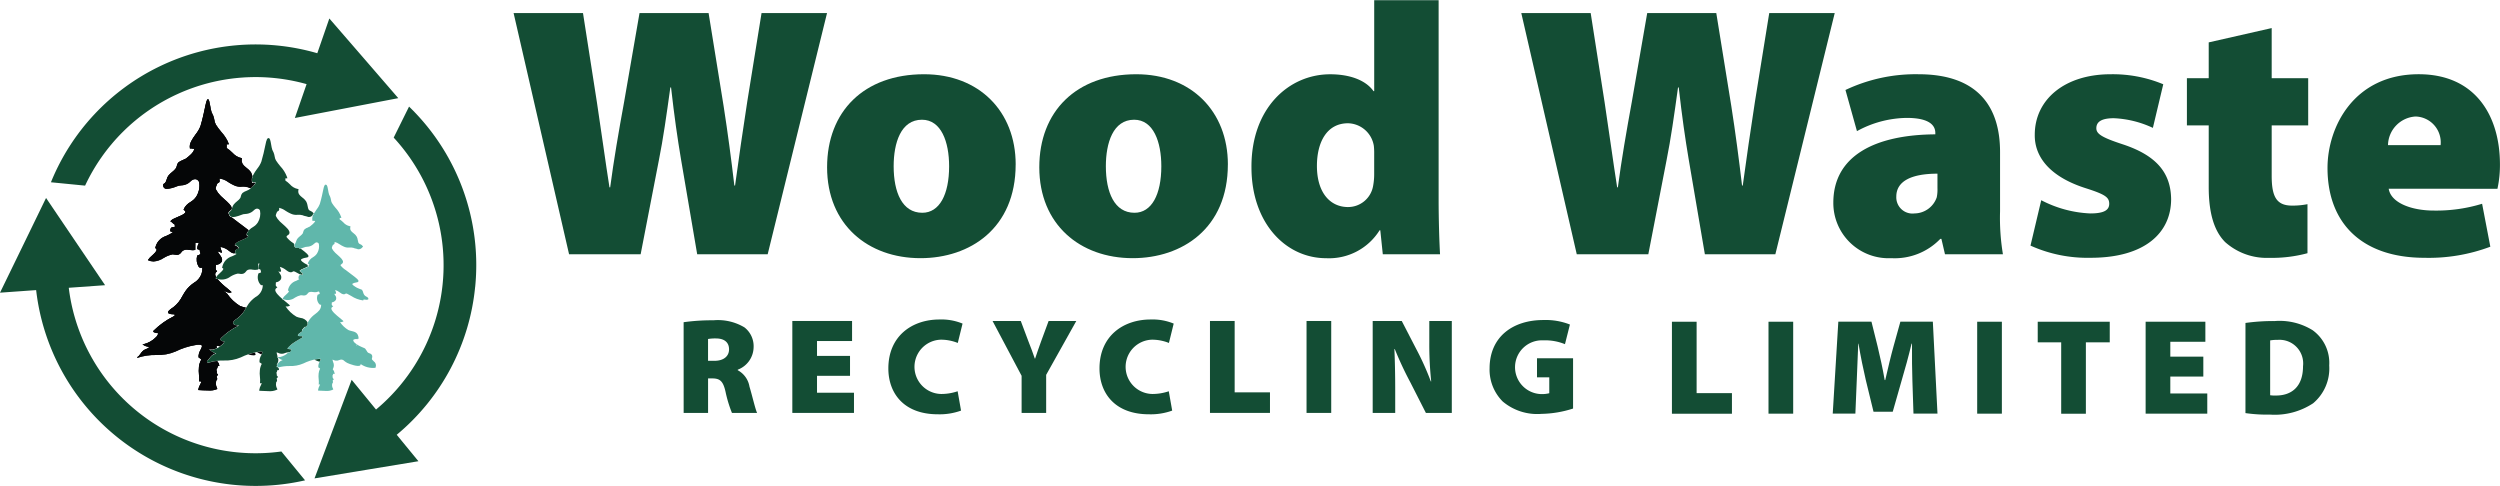 <?xml version="1.0" encoding="UTF-8"?>
<svg xmlns="http://www.w3.org/2000/svg" xmlns:xlink="http://www.w3.org/1999/xlink" width="180px" height="35px" viewBox="0 0 252.178 49.001">
  <defs>
    <clipPath id="clip-path">
      <path id="Path_8898" data-name="Path 8898" d="M124.053,79.318c-.108,0-.175.093-.28.63-.037.181-.164.812-.323,1.33a2.129,2.129,0,0,1-.336.571,4.813,4.813,0,0,0-.274.414l.009.014-.017.019-.016.016a.844.844,0,0,0-.118.583l.022.095.093-.022a.312.312,0,0,1,.109.012l.065.01c-.066.194-.386.439-.532.552l-.013.008a1.352,1.352,0,0,1-.2.1,1.062,1.062,0,0,0-.331.181.557.557,0,0,0-.139.289.516.516,0,0,1-.04.124,1.243,1.243,0,0,1-.263.263,1.569,1.569,0,0,0-.287.279.913.913,0,0,0-.128.285c-.041.139-.079.218-.164.261l.018.013.01.007v.013a.6.6,0,0,1,.011.12v.012a.182.182,0,0,0,.061.155.266.266,0,0,0,.168.042.931.931,0,0,0,.144-.013h.012l.01.007c.049.034.091.065.136.1.119-.033.244-.074.374-.123.071-.026.128-.047.159-.055.061-.01.117-.015.168-.021a1.042,1.042,0,0,0,.5-.141.881.881,0,0,0,.19-.145c.124-.111.207-.174.328-.151a.24.24,0,0,1,.176.14,1.369,1.369,0,0,1-.174.956,1.15,1.15,0,0,1-.4.386,1.167,1.167,0,0,0-.517.57l-.027.074.067.041c.072.045.085.074.085.079,0,.026-.043.059-.1.095l.07.029.056.023-.052.031-.08.044c-.069.038-.167.085-.344.159s-.279.119-.319.139a.517.517,0,0,0-.159.115.565.565,0,0,1,.128.1l.069.061a.28.28,0,0,0,.049.03l.01,0,0,.012a.278.278,0,0,1,.032.128v.106l-.033-.006-.063-.008h-.011l-.088-.05-.01-.01a.271.271,0,0,0-.151.065.342.342,0,0,0-.08.314l.012.08h.08a2.727,2.727,0,0,1-.332.168,1.2,1.2,0,0,0-.822.9l-.019.072.067.036c.014.009.037.022.039.038.009.08-.191.26-.311.37a1.192,1.192,0,0,0-.288.319l-.038.089.088.038a1.2,1.2,0,0,0,1.163-.169,1.838,1.838,0,0,1,.592-.239.536.536,0,0,1,.143.013.552.552,0,0,0,.345-.018.5.5,0,0,0,.2-.174.307.307,0,0,1,.147-.128.648.648,0,0,1,.369-.016,1.048,1.048,0,0,0,.42,0l.08-.02-.006-.05.06.015a.224.224,0,0,1,.063.029l.037.019a1.143,1.143,0,0,0,.041.2c-.014,0-.029.009-.043.016-.033.013-.079.029-.128.051l-.045.019-.013.047a.92.92,0,0,0,.207.922.249.249,0,0,0,.164.037c0,.474-.279.69-.6.939a2.444,2.444,0,0,0-.57.554c-.068.095-.136.207-.2.323a.912.912,0,0,1,.044.12v.011l-.006.009a1.94,1.94,0,0,1-.138.252l-.012.02-.01.014h-.07a.56.56,0,0,0-.088.013,1.7,1.7,0,0,1-.27.3.285.285,0,0,0,.026.06l.022.038.016.026-.027.016-.036.021a2.828,2.828,0,0,0-.313.226c-.079.071-.09.109-.09.126s0,.042.093.067a.378.378,0,0,0,.086.007h.105c.033,0,.148.006.148.006h.027v.141l-.011.008-.095.08c-.348.193-.582.334-.733.439a3.668,3.668,0,0,0-.668.565c0,.021.015.03.063.041a.967.967,0,0,0,.249.038h.083l-.006.033-.009.049a.709.709,0,0,1-.124.224l-.02.03-.011.014h-.067a.384.384,0,0,0-.08-.016,1.685,1.685,0,0,1-.833.473h-.29l.231.173a.606.606,0,0,0,.276.13l.035.008c-.023.01-.046.019-.072.029a.767.767,0,0,0-.239.135,1.185,1.185,0,0,0-.21.239c-.025.034-.049.065-.072.1a.1.1,0,0,0,.016.023l.026.029.009.011V97.6l-.008.051v.01l-.007.007h.01l.011,0,.05.021.01,0,0,.01a.421.421,0,0,1,.019.065,4.176,4.176,0,0,1,1.132-.144,3.191,3.191,0,0,0,1.4-.257,4.934,4.934,0,0,1,1.364-.445c.342-.057.394-.01.394-.01a.7.7,0,0,1-.092.239.979.979,0,0,0-.152.571l.008.04.074.048.1.071-.006.01a1.361,1.361,0,0,0-.146.494,2.452,2.452,0,0,0,.006.574,2.08,2.08,0,0,1,.011.418l-.011.112.114-.006h.031a1.324,1.324,0,0,1-.06.13,1.175,1.175,0,0,0-.139.387l-.009.1.131.008c.207.015.431.027.637.027a1.428,1.428,0,0,0,.7-.114l.07-.049-.039-.08a.694.694,0,0,1-.074-.47V99.4a.227.227,0,0,0,.056-.267c-.015-.043-.021-.054.042-.108l.072-.064-.064-.073c-.052-.059-.059-.079-.057-.079a.247.247,0,0,0-.028-.186.538.538,0,0,0,.064-.147.47.47,0,0,0,.021-.08l.143.034-.023-.143a.591.591,0,0,0-.141-.3.21.21,0,0,1-.032-.043s0-.021.045-.086a.739.739,0,0,0-.011-.653,1.761,1.761,0,0,1-.06-.23.33.33,0,0,1,.122.04.555.555,0,0,0,.188.06.633.633,0,0,0,.374-.056.626.626,0,0,1,.147-.045.413.413,0,0,1,.368.136,1.845,1.845,0,0,0,.3.2c.178.094,1.135.445,1.311.235a.144.144,0,0,0,.03-.129,2.143,2.143,0,0,0,1.451.386l.057-.016.013-.059a.5.5,0,0,0-.193-.58,1.318,1.318,0,0,1-.175-.181c-.028-.037-.023-.074,0-.159a.4.4,0,0,0-.022-.319.431.431,0,0,0-.239-.153.377.377,0,0,1-.2-.119c-.062-.095-.1-.159-.132-.212-.087-.143-.1-.159-.226-.209a2.25,2.25,0,0,1-.277-.12c-.231-.1-.693-.344-.783-.583a.182.182,0,0,1-.008-.118.562.562,0,0,1,.415-.06l.127.03-.01-.131c-.041-.568-.391-.649-.7-.722a1.7,1.7,0,0,1-.327-.1,2.645,2.645,0,0,1-.847-.8.376.376,0,0,0,.233-.027l.124-.059-.1-.1c-.064-.062-.169-.147-.293-.246-.319-.258-.847-.688-.84-.952a.169.169,0,0,1,.088-.139l.1-.072-.1-.08c-.065-.056-.06-.132-.04-.287V91.2a.564.564,0,0,0,.407-.25.424.424,0,0,0-.046-.424l-.074-.119c-.021-.034-.038-.061-.057-.089a.024.024,0,0,1,.015.009.129.129,0,0,0,.146,0c.055-.048.037-.1.007-.191-.014-.044-.035-.105-.061-.192a1.553,1.553,0,0,1,.489.266c.059.042.113.079.171.115.209.1.3.061.385,0,.043-.028.067-.044.192.018s.259.138.379.207a2.869,2.869,0,0,0,1.2.453l.106.009v-.036c.027,0,.06.012.084.017.128.027.239.051.3-.033a.2.2,0,0,0,.04-.163c-.022-.08-.1-.127-.182-.171a.532.532,0,0,1-.306-.328c-.068-.239-.1-.282-.125-.307l-.009-.054-.05-.02c-.132-.056-.214-.086-.274-.106a1.662,1.662,0,0,1-.391-.2c-.293-.183-.281-.261-.28-.265s.026-.1.509-.18a.128.128,0,0,0,.11-.093c.029-.121-.1-.25-.748-.731-.092-.07-.174-.13-.222-.168-.063-.054-.159-.123-.262-.2a2.241,2.241,0,0,1-.571-.5.15.15,0,0,0,.006-.052s.011-.032.116-.1a.25.25,0,0,0,.125-.191c.017-.216-.266-.47-.566-.736a2.574,2.574,0,0,1-.419-.425c-.031-.053-.059-.095-.08-.131-.083-.128-.083-.128.01-.363.028-.08.051-.088.086-.1.114-.049.139-.129.119-.275a1.487,1.487,0,0,1,.506.239,2.8,2.8,0,0,0,.407.226,1.026,1.026,0,0,0,.575.1,1.163,1.163,0,0,1,.415.035.792.792,0,0,0,.239.073c.052.012.124.028.159.04l.006.014.048.013a.467.467,0,0,0,.434-.183l.084-.08-.047-.068a.538.538,0,0,0-.254-.187.268.268,0,0,1-.164-.13,1.445,1.445,0,0,1-.067-.26,1.1,1.1,0,0,0-.1-.353,1.2,1.2,0,0,0-.343-.368c-.2-.159-.366-.292-.312-.593l.016-.094-.093-.018a1.142,1.142,0,0,1-.626-.377,2.312,2.312,0,0,0-.366-.3v-.046c0-.035,0-.071,0-.1h.167l-.029-.118a2.608,2.608,0,0,0-.568-.913,4.13,4.13,0,0,1-.353-.478.848.848,0,0,1-.1-.319,1.455,1.455,0,0,0-.08-.308l-.112-.239a2.7,2.7,0,0,1-.092-.419c-.062-.361-.1-.558-.239-.562Z" transform="translate(-119.118 -79.309)" fill="none"></path>
    </clipPath>
    <clipPath id="clip-path-2">
      <path id="Path_8902" data-name="Path 8902" d="M100.339,81.631a.374.374,0,0,0-.063,0h0a1.37,1.37,0,0,0-.163.02l-.126.022c-.056.008-.088.023-.146.035a3.007,3.007,0,0,0,.509.206c.025-.049.051-.09.06-.112a.322.322,0,0,0,.035-.1c0-.025.007-.052-.01-.063a.206.206,0,0,0-.084-.018h-.013M95.2,59.356c-.118,0-.2.116-.324.756-.086.442-.239,1.1-.4,1.633a2.636,2.636,0,0,1-.415.7c-.3.416-.606.846-.507,1.275l.022.1.093-.022a.436.436,0,0,1,.146.013c.033,0,.066.01.1.014-.064.251-.478.57-.667.717l-.016.014a2.036,2.036,0,0,1-.256.118,1.278,1.278,0,0,0-.4.218.641.641,0,0,0-.164.344.68.68,0,0,1-.052.159,1.5,1.5,0,0,1-.328.33,1.993,1.993,0,0,0-.347.339,1.022,1.022,0,0,0-.153.343c-.056.183-.1.3-.234.347l-.052.02-.009.055a.4.4,0,0,0,.108.4c.239.2.77,0,1.116-.13.087-.032.159-.059.194-.068.08-.01.145-.018.208-.024a1.268,1.268,0,0,0,.6-.17,1.158,1.158,0,0,0,.234-.177c.133-.12.251-.221.419-.185a.312.312,0,0,1,.23.184,1.683,1.683,0,0,1-.211,1.188,1.412,1.412,0,0,1-.505.483,1.412,1.412,0,0,0-.627.691l-.027.073.067.041c.087.053.118.1.117.119-.01.106-.4.272-.626.369-.319.135-.587.25-.666.407l-.049.1.108.034a.412.412,0,0,1,.142.106.73.73,0,0,0,.159.126.463.463,0,0,1,0,.1.357.357,0,0,0-.291.084.405.405,0,0,0-.089.363l.013.08h.085a.256.256,0,0,1,.052.008,3.041,3.041,0,0,1-.461.239,1.435,1.435,0,0,0-1,1.094l-.018.073.065.036c.038.021.059.042.061.064.013.107-.227.327-.386.472a1.452,1.452,0,0,0-.351.391l-.038.089.089.038a1.449,1.449,0,0,0,1.409-.207,2.29,2.29,0,0,1,.733-.3.766.766,0,0,1,.179.016.663.663,0,0,0,.415-.022.594.594,0,0,0,.239-.206.412.412,0,0,1,.189-.164.813.813,0,0,1,.464-.021,1.222,1.222,0,0,0,.507,0l.08-.02-.008-.085a1.99,1.99,0,0,1,0-.28c0-.075.008-.155.007-.23h.12a1,1,0,0,0-.1.457v.08l.073.018a.275.275,0,0,1,.08.036l.055.029a1.433,1.433,0,0,0,.054.259.071.071,0,0,0,0,.013c-.02.008-.045.018-.071.027-.042.015-.093.036-.16.061L94.185,73l-.012.049a1.116,1.116,0,0,0,.244,1.108.281.281,0,0,0,.212.035,1.388,1.388,0,0,1-.742,1.2,2.98,2.98,0,0,0-.693.676,5.143,5.143,0,0,0-.289.457,2.749,2.749,0,0,1-.779.969c-.361.239-.534.393-.49.551.038.128.195.186.57.2v.015l-.047.026a6.721,6.721,0,0,0-1.774,1.275.132.132,0,0,0-.022.16c.054.1.253.147.4.159a.649.649,0,0,1-.139.22,2.122,2.122,0,0,1-1.064.611h-.293l.235.175a.736.736,0,0,0,.329.154c.03.007.061.014.1.026a1.043,1.043,0,0,1-.139.064.916.916,0,0,0-.289.159,1.349,1.349,0,0,0-.252.291.816.816,0,0,1-.267.275l.079.177a4.757,4.757,0,0,1,1.642-.245,3.93,3.93,0,0,0,1.7-.313,6.068,6.068,0,0,1,1.677-.548c.442-.075.5-.009.508,0,.028.038-.06.213-.112.319a1.162,1.162,0,0,0-.184.686l.007.04.08.053c.064.042.12.08.145.1l-.017.03a1.592,1.592,0,0,0-.176.6,2.856,2.856,0,0,0,.006.693,2.516,2.516,0,0,1,.013.524l-.013.114.114-.006h.032a.168.168,0,0,0,.038,0,.994.994,0,0,1-.08.191,1.345,1.345,0,0,0-.166.467l-.01.1.159.01c.262.019.532.032.777.032a1.7,1.7,0,0,0,.831-.135l.071-.049-.039-.08a.853.853,0,0,1-.092-.587v-.043a.26.26,0,0,0,.067-.313c-.019-.056-.03-.08.057-.155l.074-.065-.065-.072c-.072-.08-.08-.108-.075-.121a.289.289,0,0,0-.037-.226.6.6,0,0,0,.08-.186c.012-.039.033-.1.052-.114l.138.034-.02-.14a.457.457,0,0,0-.026-.092.085.085,0,0,1-.024.006l-.038.011-.018-.067-.055-.046-.132.026.1-.091.019-.065-.019-.025-.025-.056.031-.039c-.006-.026,0-.057.049-.12a.658.658,0,0,0,.049-.547l-.068-.051-.011-.047.033-.024h.014l-.031-.108a2.27,2.27,0,0,1-.079-.319.408.408,0,0,1,.186.053.661.661,0,0,0,.227.072.769.769,0,0,0,.446-.066.719.719,0,0,1,.188-.057.588.588,0,0,1,.109-.006c.014-.014.026-.02.041-.034l.012-.014.051.007a.213.213,0,0,1,.061.014l.05-.022a.708.708,0,0,0,.117-.211l.012-.03-.021-.008h-.03a1.071,1.071,0,0,1-.258-.04c-.034-.008-.088-.022-.089-.079a3.3,3.3,0,0,1,.684-.6c.151-.1.377-.239.735-.441l.088-.08-.005-.09a.131.131,0,0,1-.036,0h-.208a.367.367,0,0,1-.095-.009c-.084-.021-.122-.054-.122-.1s.034-.092.1-.155a2.766,2.766,0,0,1,.319-.23h.049l-.014-.023-.007-.011-.013-.012-.011-.026-.006-.079.271-.31.048-.007a.257.257,0,0,1,.063-.009l.026.008.024-.013.009-.01a1.887,1.887,0,0,0,.136-.247A.944.944,0,0,0,99.11,78c.012-.026.022-.044.034-.069a.95.95,0,0,0-.732-.445,2.065,2.065,0,0,1-.406-.125,3.4,3.4,0,0,1-1.084-1.036.5.5,0,0,0,.332-.021l.121-.059-.1-.1c-.08-.08-.207-.18-.356-.3l-.239-.2-.109-.048.015-.031c-.347-.3-.709-.653-.7-.9A.239.239,0,0,1,96,74.478l.1-.072-.095-.08c-.091-.079-.083-.172-.06-.365,0-.021.006-.041.007-.062a.681.681,0,0,0,.5-.3.5.5,0,0,0-.056-.5l-.091-.147c-.043-.067-.074-.116-.111-.171.037.014.066.03.088.041a.127.127,0,0,0,.155,0c.057-.049.037-.107,0-.214-.02-.06-.05-.145-.086-.268a1.761,1.761,0,0,1,.646.339c.072.05.137.1.2.137.244.119.351.072.45.008.056-.037.094-.063.257.019s.33.177.484.263a.276.276,0,0,1,.064-.028l.124.06.06.008-.009-.063a.271.271,0,0,0-.029-.113.188.188,0,0,1-.053-.03l-.072-.064a.536.536,0,0,0-.12-.1l-.038-.022.029-.035a.609.609,0,0,1,.171-.125c.039-.02.136-.065.319-.143a3.271,3.271,0,0,0,.34-.159l.06-.034-.124-.05.065-.04a2.941,2.941,0,0,1-.347-.195c-.358-.224-.357-.33-.354-.35s.059-.146.644-.239a.136.136,0,0,0,.115-.1c.031-.126-.132-.293-.779-.778-.024.006-.047.016-.07.022l-.168-.105a.707.707,0,0,1-.144.015.3.3,0,0,1-.191-.05.213.213,0,0,1-.08-.184.709.709,0,0,0-.009-.126l-.053-.037.043-.037.006,0-.066-.047a2.618,2.618,0,0,1-.7-.626.167.167,0,0,0,.007-.059c0-.044.094-.111.15-.146a.285.285,0,0,0,.143-.219c.021-.257-.319-.558-.687-.886a3.089,3.089,0,0,1-.518-.524c-.039-.067-.073-.119-.1-.163-.108-.167-.108-.167.012-.463.037-.105.073-.12.117-.139.127-.053.163-.134.126-.344a1.738,1.738,0,0,1,.656.3,3.493,3.493,0,0,0,.5.275,1.258,1.258,0,0,0,.695.128,1.5,1.5,0,0,1,.52.043.949.949,0,0,0,.291.09c.067.015.163.036.207.052l.006.016.047.013a.461.461,0,0,0,.434-.148,1.416,1.416,0,0,1,.067-.146h.05l-.007-.046a.2.2,0,0,1,.016-.029l-.007-.008a.644.644,0,0,0-.3-.225.342.342,0,0,1-.212-.17,1.674,1.674,0,0,1-.084-.328,1.442,1.442,0,0,0-.126-.423,1.468,1.468,0,0,0-.417-.442c-.245-.2-.459-.368-.391-.747l.017-.095-.095-.018a1.412,1.412,0,0,1-.778-.468,2.835,2.835,0,0,0-.456-.377v-.069c0-.053,0-.1,0-.155h.2l-.027-.118a3.223,3.223,0,0,0-.694-1.116,5.578,5.578,0,0,1-.43-.578,1.106,1.106,0,0,1-.131-.4,1.768,1.768,0,0,0-.1-.376l-.135-.285a3.273,3.273,0,0,1-.115-.52c-.08-.464-.124-.67-.273-.672Z" transform="translate(-88.981 -59.355)" fill="none"></path>
    </clipPath>
    <clipPath id="clip-path-3">
      <path id="Path_8907" data-name="Path 8907" d="M70.231,68.343h0a.258.258,0,0,0-.049.017c.494.122.932.151.709-.134a.3.3,0,0,0-.041-.052,4.577,4.577,0,0,0-.619.17m1.232-.267-.037,0a2.249,2.249,0,0,0-.319.045l-.029,0c.142.08.25.14.456.239.018-.037.033-.065.043-.088.022-.056.056-.1.056-.129s0-.039-.021-.053a.318.318,0,0,0-.118-.023l-.032,0M65.847,43.422h0c-.066.331-.244,1.18-.461,1.9a3.117,3.117,0,0,1-.491.842c-.335.467-.681.95-.576,1.4l.007.03.03-.007a.559.559,0,0,1,.2.013.849.849,0,0,0,.16.019h.033c.006.343-.551.769-.822.976l-.021.015a2.285,2.285,0,0,1-.313.147,1.379,1.379,0,0,0-.429.231.694.694,0,0,0-.169.359.779.779,0,0,1-.073.211,1.812,1.812,0,0,1-.391.4,2.287,2.287,0,0,0-.391.38,1.115,1.115,0,0,0-.165.374c-.06.193-.117.375-.319.453l-.015.006v.017a.421.421,0,0,0,.063.357.391.391,0,0,0,.319.114,3.2,3.2,0,0,0,.936-.239c.1-.038.186-.069.239-.084.091-.013.17-.021.248-.03a1.426,1.426,0,0,0,.661-.186,1.4,1.4,0,0,0,.253-.193.724.724,0,0,1,.467-.249.512.512,0,0,1,.091.008.445.445,0,0,1,.319.26,2.023,2.023,0,0,1-.249,1.45,1.711,1.711,0,0,1-.611.59,1.582,1.582,0,0,0-.692.757l-.008.022.021.013c.119.074.177.145.172.213-.014.175-.421.349-.78.5-.333.141-.649.275-.724.427l-.016.032.034.01a.527.527,0,0,1,.192.141.621.621,0,0,0,.208.151.7.7,0,0,1,0,.263.386.386,0,0,0-.37.086.412.412,0,0,0-.062.335v.026h.027a1.038,1.038,0,0,1,.234.055h.01a3.121,3.121,0,0,1-.685.385,1.6,1.6,0,0,0-1.111,1.211l0,.022.021.012a.189.189,0,0,1,.114.136c.021.165-.244.407-.478.619a1.728,1.728,0,0,0-.382.419l-.014.03.029.012a1.366,1.366,0,0,0,.54.118,2.092,2.092,0,0,0,1.021-.356,2.717,2.717,0,0,1,.876-.356.246.246,0,0,1,.045,0,1.125,1.125,0,0,1,.186.022A1.336,1.336,0,0,0,63,58.32a.459.459,0,0,0,.213-.047.585.585,0,0,0,.239-.211.557.557,0,0,1,.257-.218.823.823,0,0,1,.3-.056,1.709,1.709,0,0,1,.276.03,2.053,2.053,0,0,0,.308.03,1.064,1.064,0,0,0,.249-.03l.026-.006v-.027a2.619,2.619,0,0,1,0-.338,2.558,2.558,0,0,0,0-.334,1.333,1.333,0,0,1,.193-.014,1.086,1.086,0,0,1,.172.012.983.983,0,0,0-.168.6v.025l.023,0a.49.49,0,0,1,.119.05.592.592,0,0,0,.1.045,1.658,1.658,0,0,0,.064.334c.015.051.022.074.014.085a.516.516,0,0,1-.143.065c-.046.019-.1.041-.178.072l-.014,0v.015a1.4,1.4,0,0,0,.147,1.1.3.3,0,0,0,.23.133.266.266,0,0,0,.147-.047,1.662,1.662,0,0,1-.886,1.57,3.391,3.391,0,0,0-.787.768,5.873,5.873,0,0,0-.319.512,3.337,3.337,0,0,1-.932,1.158c-.424.283-.57.431-.536.547s.231.165.663.179v.143c-.039.022-.079.043-.116.066a7.729,7.729,0,0,0-2.017,1.448.067.067,0,0,0-.016.08c.043.1.333.154.471.154h.02a.632.632,0,0,1-.2.384,2.513,2.513,0,0,1-1.3.734h-.091l.074.055a.789.789,0,0,0,.351.165,1.126,1.126,0,0,1,.262.086.786.786,0,0,1-.3.174,1.026,1.026,0,0,0-.312.173,1.525,1.525,0,0,0-.277.319,1.039,1.039,0,0,1-.335.346l.026.054a5.625,5.625,0,0,1,1.923-.288,4.49,4.49,0,0,0,1.945-.359,7.1,7.1,0,0,1,1.961-.637,2.571,2.571,0,0,1,.409-.043c.141,0,.23.026.263.08.053.086-.034.26-.127.445a1.274,1.274,0,0,0-.2.745v.013l.067.045a.891.891,0,0,1,.2.154c.013.021.006.037-.029.1a1.727,1.727,0,0,0-.2.663,3.309,3.309,0,0,0,.006.8,3.18,3.18,0,0,1,.017.618l0,.035h.036c.088-.006.143.007.159.035.03.05-.032.173-.1.3a1.572,1.572,0,0,0-.186.509v.032l.094.006c.192.014.547.038.891.038a1.91,1.91,0,0,0,.924-.141l.023-.016-.013-.023a1.091,1.091,0,0,1-.115-.737l.005-.071a.225.225,0,0,0,.08-.3c-.029-.08-.053-.144.09-.269l.022-.02-.02-.023c-.123-.141-.114-.176-.1-.215.015-.06.019-.117-.067-.254a.456.456,0,0,0,.118-.226c.036-.118.064-.19.127-.19a.1.1,0,0,1,.03.006l.045.012-.007-.046a.71.71,0,0,0-.174-.379.3.3,0,0,1-.041-.072,4.184,4.184,0,0,0-.94.21h-.023l-.018-.01-.022-.051-.037-.111-.021-.037c.014-.008.022-.019.036-.027a1.764,1.764,0,0,0,.23-.273,1.434,1.434,0,0,1,.259-.3.971.971,0,0,1,.3-.168.445.445,0,0,0,.041-.017.766.766,0,0,1-.339-.159l-.328-.245h.409a1.115,1.115,0,0,0,.411-.142.825.825,0,0,1-.034-.215h.044a.547.547,0,0,1,.26.056,1.9,1.9,0,0,0,.355-.295.672.672,0,0,0,.114-.159c-.1-.014-.309-.053-.375-.171a.174.174,0,0,1,.027-.2,6.634,6.634,0,0,1,1.74-1.256c-.319-.025-.458-.091-.5-.224-.053-.18.129-.341.505-.593a2.743,2.743,0,0,0,.767-.956l.026-.044c-.034-.007-.067-.018-.1-.025a2.661,2.661,0,0,1-.494-.152,4.242,4.242,0,0,1-1.286-1.224,2.95,2.95,0,0,0-.239-.21c-.061-.051-.131-.108-.19-.159a1.481,1.481,0,0,0,.668.264.4.4,0,0,0,.175-.038l.037-.019-.029-.03a5.073,5.073,0,0,0-.4-.346,6.935,6.935,0,0,1-.978-.917c-.039-.014-.08-.022-.116-.038l-.125-.053.053-.124a.235.235,0,0,1,.017-.029.573.573,0,0,1-.08-.277A.353.353,0,0,1,67.035,60l.033-.023-.03-.026c-.145-.12-.124-.29-.1-.505,0-.039.01-.08.014-.121a.745.745,0,0,0,.577-.309.509.509,0,0,0-.059-.5c-.046-.072-.079-.127-.111-.174a3.6,3.6,0,0,0-.256-.368.915.915,0,0,1,.344.109.149.149,0,0,0,.063.025.038.038,0,0,0,.03-.015c.016-.023.008-.047-.028-.151-.027-.079-.074-.217-.131-.423h.033a1.774,1.774,0,0,1,.865.409c.084.057.159.113.23.159a.62.62,0,0,0,.26.08.2.2,0,0,0,.093-.025.432.432,0,0,1,.1-.379.376.376,0,0,1,.273-.1c.007,0,.007-.028,0-.056a.345.345,0,0,1-.149-.1.39.39,0,0,0-.127-.1l-.15-.049.07-.14c.085-.17.363-.289.685-.426.165-.071.594-.253.6-.337,0,0-.011-.031-.1-.084L70,56.328l.01-.119a1.052,1.052,0,0,1,.234-.376c-.168-.131-.35-.267-.511-.389-.136-.1-.253-.188-.326-.245-.089-.08-.227-.178-.374-.283-.163-.119-.343-.25-.5-.38a.39.39,0,0,1-.17-.074.366.366,0,0,1-.117-.216.491.491,0,0,1-.074-.133.062.062,0,0,0,.018-.055c0-.038,0-.105.214-.244a.277.277,0,0,0,.087-.08.085.085,0,0,1,.008-.014v-.01c.01-.026.019-.055.03-.087.016-.253-.382-.608-.767-.951a3.619,3.619,0,0,1-.619-.631c-.044-.074-.08-.134-.112-.182-.139-.21-.151-.232,0-.614.053-.159.121-.183.178-.207.109-.045.147-.1.08-.414a1.874,1.874,0,0,1,.909.367,4.124,4.124,0,0,0,.568.312,1.407,1.407,0,0,0,.6.146,1.512,1.512,0,0,0,.159-.006c.055-.005.113-.008.176-.008a1.812,1.812,0,0,1,.478.068.663.663,0,0,0,.251.079,1.684,1.684,0,0,0,.469-.515l-.007-.006a.252.252,0,0,1-.045-.007.792.792,0,0,0-.11-.014l-.151.032-.029-.132a.934.934,0,0,1,.063-.558,1.171,1.171,0,0,0-.109-.338,1.588,1.588,0,0,0-.46-.485c-.293-.234-.57-.455-.485-.946l0-.056-.03,0a1.733,1.733,0,0,1-.946-.563,3.016,3.016,0,0,0-.551-.447,1.09,1.09,0,0,0,0-.122,1.708,1.708,0,0,1,0-.264h.205l0-.033a3.66,3.66,0,0,0-.782-1.247,6.182,6.182,0,0,1-.516-.7,1.349,1.349,0,0,1-.159-.487,1.979,1.979,0,0,0-.112-.419l-.159-.334a3.629,3.629,0,0,1-.139-.617c-.08-.452-.13-.71-.235-.71-.07,0-.155.1-.295.809" transform="translate(-58.997 -42.613)" fill="none"></path>
    </clipPath>
    <clipPath id="clip-path-4">
      <rect id="Rectangle_557" data-name="Rectangle 557" width="252.178" height="49.001" fill="none"></rect>
    </clipPath>
  </defs>
  <g id="Group_5207" data-name="Group 5207" transform="translate(-38.524 -3.827)">
    <g id="Group_5331" data-name="Group 5331" transform="translate(38.524 3.827)">
      <g id="Group_5324" data-name="Group 5324" transform="translate(27.927 18.594)">
        <g id="Group_5323" data-name="Group 5323" clip-path="url(#clip-path)">
          <path id="Path_8896" data-name="Path 8896" d="M124.143,80.879c.1.248.059.413.191.637.233.4.811.927.911,1.362h-.134a1.794,1.794,0,0,0,0,.3c.418.246.551.626,1.07.723-.1.566.468.637.667,1.021a5.942,5.942,0,0,1,.166.606c.1.208.3.147.429.335-.1.095-.215.222-.367.183-.015-.039-.415-.092-.431-.132-.5-.132-.516.068-1-.14-.4-.171-.672-.478-1.073-.478.1.435-.08.169-.175.453-.136.339-.088.293.08.576.218.358,1.265.986.893,1.22-.239.151-.124.2-.175.218.052.245.659.6.877.789.234.19,1.11.791.908.822-.675.105-.785.3-.265.623a2.776,2.776,0,0,0,.68.319c.016.1.023-.041.128.319.128.439.606.37.461.582-.043.063-.4-.1-.4,0a4.091,4.091,0,0,1-1.547-.649c-.35-.171-.228.15-.578-.021-.217-.133-.551-.435-.834-.4.183.661.2.336-.214.319a3.19,3.19,0,0,1,.288.42c.217.378-.134.516-.367.537-.018.206-.07.364.064.478-.533.376.747,1.2,1.03,1.485-.2.1-.5-.113-.717-.247a4.78,4.78,0,0,0,.421.383,2.992,2.992,0,0,0,.916.868c.4.188.918.057.967.739a.648.648,0,0,0-.516.092c-.167.36.567.739.833.853.5.246.273.011.59.5.085.151.363.159.43.269.1.171-.086.335.032.487.216.283.433.265.349.683-.8.226-2.013-.929-1.561-.347.271.347-.841.032-1.161-.138-.349-.19-.385-.386-.717-.349-.166.021-.276.138-.494.1-.184-.021-.181-.118-.431-.1-.018.265.271.671.1.923s.06.183.112.5c-.151-.037-.113.249-.229.3.149.229-.05.143.133.351-.217.191.072.234-.128.4a.865.865,0,0,0,.08.587,3.426,3.426,0,0,1-1.308.067c.034-.319.4-.637.065-.621.033-.324-.068-.613-.016-.991.08-.644.335-.446-.032-.693-.08-.456.753-1.052-.264-.881a4.957,4.957,0,0,0-1.385.452c-1.036.455-1.567.057-2.72.455.2-.113.25-.319.434-.473.15-.134.319-.113.449-.267-.232-.112-.252-.038-.453-.189.283,0,1.106-.492,1.072-.832-.1.016-.409-.049-.339-.125a5.738,5.738,0,0,1,1.506-1.067v-.138c-.666-.019-.551-.171-.1-.472.417-.268.637-.841.889-1.182.434-.643,1.279-.732,1.178-1.7-.265.229-.483-.331-.365-.787.366-.15.214-.026.182-.423-.066-.021-.1-.058-.167-.075a.669.669,0,0,1,.134-.437.944.944,0,0,0-.319,0c.018.154-.016.341,0,.493-.319.075-.5-.1-.8.021-.169.054-.2.239-.351.3-.15.08-.334-.018-.467,0-.618.1-1,.717-1.7.419.1-.229.865-.665.515-.853.2-.83.786-.717,1.287-1.136a1.326,1.326,0,0,0-.217-.054c-.034-.247.1-.306.3-.267a.541.541,0,0,0,0-.226c-.117-.039-.177-.171-.295-.21.133-.265,1.479-.493.93-.831.165-.473.7-.532.917-.946.185-.342.416-1.116-.066-1.233-.269-.054-.4.209-.586.3a1.407,1.407,0,0,1-.637.151c-.216.055-1.168.532-1.067-.079.25-.095.2-.4.349-.589.169-.225.4-.319.552-.548.067-.112.049-.283.166-.4a3.382,3.382,0,0,1,.52-.264c.2-.154.633-.478.6-.74-.084.021-.217-.037-.3-.02-.117-.511.619-1.1.751-1.569.133-.434.253-.974.325-1.337.255-1.293.3.049.431.37Z" transform="translate(-118.852 -79.618)" fill="#60b7ab" fill-rule="evenodd"></path>
          <path id="Path_8897" data-name="Path 8897" d="M124.143,80.879c.1.248.059.413.191.637.233.4.811.927.911,1.362h-.134a1.794,1.794,0,0,0,0,.3c.418.246.551.626,1.07.723-.1.566.468.637.667,1.021a5.942,5.942,0,0,1,.166.606c.1.208.3.147.429.335-.1.095-.215.222-.367.183-.015-.039-.415-.092-.431-.132-.5-.132-.516.068-1-.14-.4-.171-.672-.478-1.073-.478.1.435-.08.169-.175.453-.136.339-.088.293.08.576.218.358,1.265.986.893,1.22-.239.151-.124.2-.175.218.052.245.659.6.877.789.234.19,1.11.791.908.822-.675.105-.785.3-.265.623a2.776,2.776,0,0,0,.68.319c.016.1.023-.041.128.319.128.439.606.37.461.582-.043.063-.4-.1-.4,0a4.091,4.091,0,0,1-1.547-.649c-.35-.171-.228.15-.578-.021-.217-.133-.551-.435-.834-.4.183.661.2.336-.214.319a3.19,3.19,0,0,1,.288.42c.217.378-.134.516-.367.537-.018.206-.07.364.064.478-.533.376.747,1.2,1.03,1.485-.2.1-.5-.113-.717-.247a4.78,4.78,0,0,0,.421.383,2.992,2.992,0,0,0,.916.868c.4.188.918.057.967.739a.648.648,0,0,0-.516.092c-.167.36.567.739.833.853.5.246.273.011.59.5.085.151.363.159.43.269.1.171-.086.335.032.487.216.283.433.265.349.683-.8.226-2.013-.929-1.561-.347.271.347-.841.032-1.161-.138-.349-.19-.385-.386-.717-.349-.166.021-.276.138-.494.1-.184-.021-.181-.118-.431-.1-.018.265.271.671.1.923s.06.183.112.5c-.151-.037-.113.249-.229.3.149.229-.05.143.133.351-.217.191.072.234-.128.4a.865.865,0,0,0,.08.587,3.426,3.426,0,0,1-1.308.067c.034-.319.4-.637.065-.621.033-.324-.068-.613-.016-.991.08-.644.335-.446-.032-.693-.08-.456.753-1.052-.264-.881a4.957,4.957,0,0,0-1.385.452c-1.036.455-1.567.057-2.72.455.2-.113.25-.319.434-.473.15-.134.319-.113.449-.267-.232-.112-.252-.038-.453-.189.283,0,1.106-.492,1.072-.832-.1.016-.409-.049-.339-.125a5.738,5.738,0,0,1,1.506-1.067v-.138c-.666-.019-.551-.171-.1-.472.417-.268.637-.841.889-1.182.434-.643,1.279-.732,1.178-1.7-.265.229-.483-.331-.365-.787.366-.15.214-.026.182-.423-.066-.021-.1-.058-.167-.075a.669.669,0,0,1,.134-.437.944.944,0,0,0-.319,0c.018.154-.016.341,0,.493-.319.075-.5-.1-.8.021-.169.054-.2.239-.351.3-.15.08-.334-.018-.467,0-.618.1-1,.717-1.7.419.1-.229.865-.665.515-.853.2-.83.786-.717,1.287-1.136a1.326,1.326,0,0,0-.217-.054c-.034-.247.1-.306.3-.267a.541.541,0,0,0,0-.226c-.117-.039-.177-.171-.295-.21.133-.265,1.479-.493.93-.831.165-.473.7-.532.917-.946.185-.342.416-1.116-.066-1.233-.269-.054-.4.209-.586.3a1.407,1.407,0,0,1-.637.151c-.216.055-1.168.532-1.067-.079.25-.095.2-.4.349-.589.169-.225.4-.319.552-.548.067-.112.049-.283.166-.4a3.382,3.382,0,0,1,.52-.264c.2-.154.633-.478.6-.74-.084.021-.217-.037-.3-.02-.117-.511.619-1.1.751-1.569.133-.434.253-.974.325-1.337.255-1.293.3.049.431.37Z" transform="translate(-118.852 -79.618)" fill="none" stroke="#60b7ab" stroke-width="2.491"></path>
        </g>
      </g>
      <g id="Group_5326" data-name="Group 5326" transform="translate(20.862 13.916)">
        <g id="Group_5325" data-name="Group 5325" clip-path="url(#clip-path-2)">
          <path id="Path_8899" data-name="Path 8899" d="M99.1,78.637c.038-.06.08-.134.132-.214-.154-.572-.709-.465-1.149-.673a3.713,3.713,0,0,1-1.123-1.064,6.228,6.228,0,0,1-.517-.472c.268.163.637.422.883.3-.347-.348-1.92-1.355-1.265-1.819-.165-.142-.1-.334-.08-.586.288-.027.717-.2.451-.661a3.982,3.982,0,0,0-.354-.513c.512.022.488.421.264-.39.348-.046.754.319,1.022.487.43.21.28-.185.709.027.234.12.44.239.643.354v-.027a.405.405,0,0,0-.006-.079.514.514,0,0,1-.065-.039l-.073-.066a.377.377,0,0,0-.128-.095.052.052,0,0,1-.035-.044.1.1,0,0,1,0-.023.479.479,0,0,1,.208-.17c.061-.031.168-.08.319-.144a3.242,3.242,0,0,0,.335-.159,2.536,2.536,0,0,1-.378-.21c-.637-.4-.5-.637.327-.765.2-.031-.458-.518-.876-.828a.956.956,0,0,1-.159.014.342.342,0,0,1-.212-.056.25.25,0,0,1-.09-.212.649.649,0,0,1,.007-.093c-.328-.239-.816-.563-.866-.8.062-.022-.08-.08.214-.268.46-.29-.826-1.056-1.093-1.5-.2-.351-.265-.289-.1-.707.123-.351.339-.024.215-.558.493,0,.822.382,1.318.589.59.259.611.014,1.224.174.019.049.509.115.529.163.185.048.328-.108.45-.226-.165-.233-.4-.159-.526-.414a6.888,6.888,0,0,0-.2-.742c-.247-.465-.943-.558-.818-1.252-.637-.117-.8-.584-1.312-.885a2.446,2.446,0,0,1,0-.375h.159c-.119-.532-.828-1.181-1.116-1.669a5.62,5.62,0,0,1-.239-.782l-.137-.289c-.163-.4-.215-2.041-.528-.453-.087.445-.239,1.106-.4,1.642-.166.581-1.066,1.295-.921,1.927.1-.024.265.046.368.022.041.324-.492.722-.735.909a3.984,3.984,0,0,0-.637.324c-.145.139-.123.348-.2.484-.185.281-.469.4-.68.675-.179.239-.122.607-.429.722-.121.743,1.043.159,1.312.092a1.737,1.737,0,0,0,.776-.185c.229-.117.39-.442.717-.371.592.139.308,1.089.08,1.514-.266.509-.924.579-1.128,1.162.677.416-.973.691-1.137,1.02.144.046.216.21.36.256a.666.666,0,0,1,0,.277c-.249-.046-.409.025-.367.327a1.645,1.645,0,0,1,.265.068c-.615.512-1.332.372-1.579,1.392.43.234-.512.767-.637,1.05.86.371,1.33-.4,2.09-.515.163-.022.387.093.573,0,.182-.073.223-.3.428-.372.37-.141.594.07.984-.022-.02-.186.022-.416,0-.6a1.167,1.167,0,0,1,.387,0,.836.836,0,0,0-.163.538c.08.02.124.066.207.088.039.492.224.339-.226.521-.143.558.122,1.248.449.966.124,1.185-.914,1.295-1.445,2.084-.309.42-.577,1.124-1.091,1.45-.558.374-.694.558.122.58v.166a6.952,6.952,0,0,0-1.846,1.308c-.088.1.292.176.412.154.044.418-.964,1.023-1.312,1.023.246.182.27.09.558.229-.159.19-.367.163-.551.328-.226.185-.287.441-.532.577,1.414-.487,2.072,0,3.334-.558a6.092,6.092,0,0,1,1.7-.558c1.247-.21.222.524.319,1.079.452.3.141.063.039.852-.062.465.062.821.019,1.215.412-.022-.037.369-.075.763a4.2,4.2,0,0,0,1.6-.08,1.063,1.063,0,0,1-.1-.717c.245-.209-.112-.26.159-.495-.224-.256.019-.148-.163-.429.142-.071.1-.419.281-.375a.614.614,0,0,0-.049-.17c-.044.015-.085.026-.127.041h-.017a.049.049,0,0,1-.037-.014.04.04,0,0,1-.012-.032.044.044,0,0,1,0-.024.045.045,0,0,1,.02-.019.4.4,0,0,0,.092-.071c-.079-.1-.143-.142-.013-.332.214-.307-.14-.8-.117-1.132.306-.022.3.1.528.125.268.046.4-.1.606-.125a.546.546,0,0,1,.3.034.8.8,0,0,0,.12-.209.95.95,0,0,1-.231-.032c-.1-.026-.159-.034-.159-.086a.134.134,0,0,1,.025-.079,3.78,3.78,0,0,1,.687-.583c.159-.113.411-.26.738-.442l.069-.039v-.06a2.715,2.715,0,0,1-.315-.013c-.1-.027-.146-.073-.146-.137s.037-.109.115-.179a2.34,2.34,0,0,1,.277-.2.308.308,0,0,1,.046-.03c-.071-.114,0-.163.094-.277.106-.134.169-.212.329-.207" transform="translate(-89.097 -59.654)" fill="#134d34" fill-rule="evenodd"></path>
          <path id="Path_8900" data-name="Path 8900" d="M99.1,78.637c.038-.06.08-.134.132-.214-.154-.572-.709-.465-1.149-.673a3.713,3.713,0,0,1-1.123-1.064,6.228,6.228,0,0,1-.517-.472c.268.163.637.422.883.3-.347-.348-1.92-1.355-1.265-1.819-.165-.142-.1-.334-.08-.586.288-.027.717-.2.451-.661a3.982,3.982,0,0,0-.354-.513c.512.022.488.421.264-.39.348-.046.754.319,1.022.487.43.21.28-.185.709.027.234.12.44.239.643.354v-.027a.405.405,0,0,0-.006-.079.514.514,0,0,1-.065-.039l-.073-.066a.377.377,0,0,0-.128-.095.052.052,0,0,1-.035-.044.1.1,0,0,1,0-.023.479.479,0,0,1,.208-.17c.061-.031.168-.08.319-.144a3.242,3.242,0,0,0,.335-.159,2.536,2.536,0,0,1-.378-.21c-.637-.4-.5-.637.327-.765.2-.031-.458-.518-.876-.828a.956.956,0,0,1-.159.014.342.342,0,0,1-.212-.056.25.25,0,0,1-.09-.212.649.649,0,0,1,.007-.093c-.328-.239-.816-.563-.866-.8.062-.022-.08-.08.214-.268.46-.29-.826-1.056-1.093-1.5-.2-.351-.265-.289-.1-.707.123-.351.339-.024.215-.558.493,0,.822.382,1.318.589.59.259.611.014,1.224.174.019.049.509.115.529.163.185.048.328-.108.45-.226-.165-.233-.4-.159-.526-.414a6.888,6.888,0,0,0-.2-.742c-.247-.465-.943-.558-.818-1.252-.637-.117-.8-.584-1.312-.885a2.446,2.446,0,0,1,0-.375h.159c-.119-.532-.828-1.181-1.116-1.669a5.62,5.62,0,0,1-.239-.782l-.137-.289c-.163-.4-.215-2.041-.528-.453-.087.445-.239,1.106-.4,1.642-.166.581-1.066,1.295-.921,1.927.1-.024.265.046.368.022.041.324-.492.722-.735.909a3.984,3.984,0,0,0-.637.324c-.145.139-.123.348-.2.484-.185.281-.469.4-.68.675-.179.239-.122.607-.429.722-.121.743,1.043.159,1.312.092a1.737,1.737,0,0,0,.776-.185c.229-.117.39-.442.717-.371.592.139.308,1.089.08,1.514-.266.509-.924.579-1.128,1.162.677.416-.973.691-1.137,1.02.144.046.216.21.36.256a.666.666,0,0,1,0,.277c-.249-.046-.409.025-.367.327a1.645,1.645,0,0,1,.265.068c-.615.512-1.332.372-1.579,1.392.43.234-.512.767-.637,1.05.86.371,1.33-.4,2.09-.515.163-.022.387.093.573,0,.182-.073.223-.3.428-.372.37-.141.594.07.984-.022-.02-.186.022-.416,0-.6a1.167,1.167,0,0,1,.387,0,.836.836,0,0,0-.163.538c.08.02.124.066.207.088.039.492.224.339-.226.521-.143.558.122,1.248.449.966.124,1.185-.914,1.295-1.445,2.084-.309.42-.577,1.124-1.091,1.45-.558.374-.694.558.122.58v.166a6.952,6.952,0,0,0-1.846,1.308c-.088.1.292.176.412.154.044.418-.964,1.023-1.312,1.023.246.182.27.09.558.229-.159.19-.367.163-.551.328-.226.185-.287.441-.532.577,1.414-.487,2.072,0,3.334-.558a6.092,6.092,0,0,1,1.7-.558c1.247-.21.222.524.319,1.079.452.3.141.063.039.852-.062.465.062.821.019,1.215.412-.022-.037.369-.075.763a4.2,4.2,0,0,0,1.6-.08,1.063,1.063,0,0,1-.1-.717c.245-.209-.112-.26.159-.495-.224-.256.019-.148-.163-.429.142-.071.1-.419.281-.375a.614.614,0,0,0-.049-.17c-.044.015-.085.026-.127.041h-.017a.049.049,0,0,1-.037-.014.04.04,0,0,1-.012-.032.044.044,0,0,1,0-.024.045.045,0,0,1,.02-.019.4.4,0,0,0,.092-.071c-.079-.1-.143-.142-.013-.332.214-.307-.14-.8-.117-1.132.306-.022.3.1.528.125.268.046.4-.1.606-.125a.546.546,0,0,1,.3.034.8.8,0,0,0,.12-.209.95.95,0,0,1-.231-.032c-.1-.026-.159-.034-.159-.086a.134.134,0,0,1,.025-.079,3.78,3.78,0,0,1,.687-.583c.159-.113.411-.26.738-.442l.069-.039v-.06a2.715,2.715,0,0,1-.315-.013c-.1-.027-.146-.073-.146-.137s.037-.109.115-.179a2.34,2.34,0,0,1,.277-.2.308.308,0,0,1,.046-.03c-.071-.114,0-.163.094-.277C98.879,78.71,98.942,78.633,99.1,78.637Z" transform="translate(-89.097 -59.654)" fill="none" stroke="#134d34" stroke-width="2.491"></path>
          <path id="Path_8901" data-name="Path 8901" d="M135.869,154.537a.316.316,0,0,0,.035-.1c0-.024.007-.051-.011-.061a.284.284,0,0,0-.159-.014,1.494,1.494,0,0,0-.164.021l-.125.021c-.056.008-.088.023-.147.035a2.825,2.825,0,0,0,.51.206c.024-.047.05-.089.06-.111" transform="translate(-124.44 -132.086)" fill="#134d34" fill-rule="evenodd"></path>
        </g>
      </g>
      <g id="Group_5328" data-name="Group 5328" transform="translate(13.832 9.991)">
        <g id="Group_5327" data-name="Group 5327" clip-path="url(#clip-path-3)">
          <path id="Path_8903" data-name="Path 8903" d="M70.358,56.486a.08.08,0,0,0,.02-.051c0-.049-.049-.1-.14-.159a.06.06,0,0,1-.017-.017.091.091,0,0,1-.007-.024.02.02,0,0,1,0-.015.949.949,0,0,1,.169-.3c-.323-.256-.729-.549-.9-.686-.308-.269-1.171-.772-1.248-1.123.08-.026-.089-.093.252-.311.527-.334-.962-1.222-1.269-1.733-.239-.4-.308-.336-.112-.82.141-.407.391-.024.246-.643.571,0,.956.441,1.528.681.684.3.707.013,1.419.2a1.09,1.09,0,0,0,.349.1,2.571,2.571,0,0,0,.239-.215,1.3,1.3,0,0,0,.173-.21.456.456,0,0,1-.239-.23.007.007,0,0,0-.006-.007.048.048,0,0,1-.034-.013.036.036,0,0,1-.018-.026.809.809,0,0,1-.017-.152.153.153,0,0,1,0-.036,2.347,2.347,0,0,0-.169-.629c-.283-.537-1.089-.644-.947-1.45-.738-.134-.927-.676-1.522-1.022a2.9,2.9,0,0,1,0-.433h.194c-.142-.615-.964-1.368-1.294-1.935-.189-.319-.132-.558-.273-.909l-.159-.335c-.189-.457-.249-2.361-.611-.525-.1.516-.274,1.282-.462,1.9-.19.672-1.234,1.5-1.066,2.231.119-.03.308.056.427.024.046.376-.569.835-.854,1.052a5.137,5.137,0,0,0-.739.376c-.166.159-.141.4-.239.564-.213.319-.541.457-.783.779-.21.27-.142.7-.5.835-.145.865,1.208.187,1.514.11a2.048,2.048,0,0,0,.912-.217c.263-.137.451-.511.833-.435.685.159.356,1.266.092,1.753-.308.589-1.068.674-1.3,1.344.781.483-1.134.806-1.321,1.182.166.055.249.248.417.3a.717.717,0,0,1,0,.319c-.283-.053-.478.029-.427.38a1.9,1.9,0,0,1,.309.08c-.712.6-1.543.435-1.833,1.617.5.268-.59.889-.732,1.214,1,.427,1.543-.459,2.421-.6.189-.023.449.111.663,0,.213-.08.259-.349.5-.43.422-.159.684.08,1.135-.027-.022-.214.024-.478,0-.7a1.279,1.279,0,0,1,.451,0,.946.946,0,0,0-.191.622c.1.022.144.075.239.1.047.567.26.391-.26.606-.165.646.142,1.441.52,1.116.142,1.37-1.059,1.5-1.673,2.412-.354.485-.673,1.3-1.263,1.678-.644.43-.807.648.14.672v.19a8.233,8.233,0,0,0-2.142,1.514c-.1.109.339.2.478.181.053.478-1.116,1.182-1.523,1.182.288.212.319.105.645.266-.189.221-.423.191-.637.381-.261.213-.332.51-.615.67,1.639-.563,2.4,0,3.865-.645a7.019,7.019,0,0,1,1.968-.641c1.445-.245.259.6.376,1.249.523.355.159.072.044.986-.074.54.071.951.022,1.41.478-.028-.041.424-.089.881a4.861,4.861,0,0,0,1.858-.094,1.23,1.23,0,0,1-.112-.837c.283-.239-.13-.3.181-.572-.26-.3.024-.172-.191-.5.164-.08.112-.488.325-.433-.053-.349-.259-.381-.239-.532a4.15,4.15,0,0,0-.9.211H66.2a.038.038,0,0,1-.035-.014.057.057,0,0,1-.014-.037.065.065,0,0,1,.005-.024.068.068,0,0,1,.019-.017.576.576,0,0,0,.159-.13,1.769,1.769,0,0,0,.126-.163c.046-.064.08-.112.108-.145a1.094,1.094,0,0,1,.137-.139.756.756,0,0,1,.139-.092,1.012,1.012,0,0,1,.137-.061,1.086,1.086,0,0,0,.145-.063.3.3,0,0,0,.08-.059,1.307,1.307,0,0,0-.187-.06.713.713,0,0,1-.134-.037.841.841,0,0,1-.179-.107.041.041,0,0,1-.014-.018.068.068,0,0,1-.006-.022.062.062,0,0,1,.015-.038.04.04,0,0,1,.031-.014.9.9,0,0,0,.332-.09c.02-.01.042-.017.059-.027a1.055,1.055,0,0,1-.057-.355.783.783,0,0,1,.466.11,1.73,1.73,0,0,0,.325-.288.547.547,0,0,0,.147-.273A.886.886,0,0,1,67.756,67c-.114-.034-.171-.08-.171-.14a.08.08,0,0,1,.024-.059,4.635,4.635,0,0,1,.86-.725q.3-.2.9-.543l.08-.041V65.4a1.833,1.833,0,0,1-.4-.046c-.115-.031-.173-.085-.173-.159a.334.334,0,0,1,.136-.215,3.292,3.292,0,0,1,.342-.249,1.843,1.843,0,0,0,.446-.437c.08-.117.2-.3.349-.552a.074.074,0,0,1,.013-.02,4.476,4.476,0,0,1-.7-.2,4.249,4.249,0,0,1-1.3-1.233,7.287,7.287,0,0,1-.6-.542c.311.189.738.487,1.018.349-.4-.406-2.219-1.577-1.462-2.113-.191-.159-.117-.388-.09-.678.329-.03.83-.228.52-.764a4.8,4.8,0,0,0-.408-.6c.594.027.563.488.305-.449.4-.054.877.375,1.184.563.279.136.347.051.442,0a.116.116,0,0,1,0-.026.271.271,0,0,1,.232-.3.281.281,0,0,1,.067,0,.406.406,0,0,1,.08.005.41.41,0,0,0,.007-.079.552.552,0,0,0-.009-.106.312.312,0,0,1-.08-.049,1,1,0,0,1-.088-.08.76.76,0,0,0-.08-.073.26.26,0,0,0-.086-.044.061.061,0,0,1-.022-.017.047.047,0,0,1-.009-.032.043.043,0,0,1,0-.022.552.552,0,0,1,.245-.2c.08-.041.208-.1.393-.18.087-.035.159-.071.225-.1.03-.108.17-.193.415-.266" transform="translate(-59.083 -42.664)" fill="#050607" fill-rule="evenodd"></path>
          <path id="Path_8904" data-name="Path 8904" d="M70.358,56.486a.08.08,0,0,0,.02-.051c0-.049-.049-.1-.14-.159a.06.06,0,0,1-.017-.017.091.091,0,0,1-.007-.024.02.02,0,0,1,0-.015.949.949,0,0,1,.169-.3c-.323-.256-.729-.549-.9-.686-.308-.269-1.171-.772-1.248-1.123.08-.026-.089-.093.252-.311.527-.334-.962-1.222-1.269-1.733-.239-.4-.308-.336-.112-.82.141-.407.391-.024.246-.643.571,0,.956.441,1.528.681.684.3.707.013,1.419.2a1.09,1.09,0,0,0,.349.1,2.571,2.571,0,0,0,.239-.215,1.3,1.3,0,0,0,.173-.21.456.456,0,0,1-.239-.23.007.007,0,0,0-.006-.007.048.048,0,0,1-.034-.013.036.036,0,0,1-.018-.026.809.809,0,0,1-.017-.152.153.153,0,0,1,0-.036,2.347,2.347,0,0,0-.169-.629c-.283-.537-1.089-.644-.947-1.45-.738-.134-.927-.676-1.522-1.022a2.9,2.9,0,0,1,0-.433h.194c-.142-.615-.964-1.368-1.294-1.935-.189-.319-.132-.558-.273-.909l-.159-.335c-.189-.457-.249-2.361-.611-.525-.1.516-.274,1.282-.462,1.9-.19.672-1.234,1.5-1.066,2.231.119-.03.308.056.427.024.046.376-.569.835-.854,1.052a5.137,5.137,0,0,0-.739.376c-.166.159-.141.4-.239.564-.213.319-.541.457-.783.779-.21.27-.142.7-.5.835-.145.865,1.208.187,1.514.11a2.048,2.048,0,0,0,.912-.217c.263-.137.451-.511.833-.435.685.159.356,1.266.092,1.753-.308.589-1.068.674-1.3,1.344.781.483-1.134.806-1.321,1.182.166.055.249.248.417.3a.717.717,0,0,1,0,.319c-.283-.053-.478.029-.427.38a1.9,1.9,0,0,1,.309.08c-.712.6-1.543.435-1.833,1.617.5.268-.59.889-.732,1.214,1,.427,1.543-.459,2.421-.6.189-.023.449.111.663,0,.213-.08.259-.349.5-.43.422-.159.684.08,1.135-.027-.022-.214.024-.478,0-.7a1.279,1.279,0,0,1,.451,0,.946.946,0,0,0-.191.622c.1.022.144.075.239.1.047.567.26.391-.26.606-.165.646.142,1.441.52,1.116.142,1.37-1.059,1.5-1.673,2.412-.354.485-.673,1.3-1.263,1.678-.644.43-.807.648.14.672v.19a8.233,8.233,0,0,0-2.142,1.514c-.1.109.339.2.478.181.053.478-1.116,1.182-1.523,1.182.288.212.319.105.645.266-.189.221-.423.191-.637.381-.261.213-.332.51-.615.67,1.639-.563,2.4,0,3.865-.645a7.019,7.019,0,0,1,1.968-.641c1.445-.245.259.6.376,1.249.523.355.159.072.044.986-.074.54.071.951.022,1.41.478-.028-.041.424-.089.881a4.861,4.861,0,0,0,1.858-.094,1.23,1.23,0,0,1-.112-.837c.283-.239-.13-.3.181-.572-.26-.3.024-.172-.191-.5.164-.08.112-.488.325-.433-.053-.349-.259-.381-.239-.532a4.15,4.15,0,0,0-.9.211H66.2a.038.038,0,0,1-.035-.014.057.057,0,0,1-.014-.037.065.065,0,0,1,.005-.024.068.068,0,0,1,.019-.017.576.576,0,0,0,.159-.13,1.769,1.769,0,0,0,.126-.163c.046-.064.08-.112.108-.145a1.094,1.094,0,0,1,.137-.139.756.756,0,0,1,.139-.092,1.012,1.012,0,0,1,.137-.061,1.086,1.086,0,0,0,.145-.063.3.3,0,0,0,.08-.059,1.307,1.307,0,0,0-.187-.06.713.713,0,0,1-.134-.037.841.841,0,0,1-.179-.107.041.041,0,0,1-.014-.018.068.068,0,0,1-.006-.022.062.062,0,0,1,.015-.038.04.04,0,0,1,.031-.014.9.9,0,0,0,.332-.09c.02-.01.042-.017.059-.027a1.055,1.055,0,0,1-.057-.355.783.783,0,0,1,.466.11,1.73,1.73,0,0,0,.325-.288.547.547,0,0,0,.147-.273A.886.886,0,0,1,67.756,67c-.114-.034-.171-.08-.171-.14a.08.08,0,0,1,.024-.059,4.635,4.635,0,0,1,.86-.725q.3-.2.9-.543l.08-.041V65.4a1.833,1.833,0,0,1-.4-.046c-.115-.031-.173-.085-.173-.159a.334.334,0,0,1,.136-.215,3.292,3.292,0,0,1,.342-.249,1.843,1.843,0,0,0,.446-.437c.08-.117.2-.3.349-.552a.074.074,0,0,1,.013-.02,4.476,4.476,0,0,1-.7-.2,4.249,4.249,0,0,1-1.3-1.233,7.287,7.287,0,0,1-.6-.542c.311.189.738.487,1.018.349-.4-.406-2.219-1.577-1.462-2.113-.191-.159-.117-.388-.09-.678.329-.03.83-.228.52-.764a4.8,4.8,0,0,0-.408-.6c.594.027.563.488.305-.449.4-.054.877.375,1.184.563.279.136.347.051.442,0a.116.116,0,0,1,0-.026.271.271,0,0,1,.232-.3.281.281,0,0,1,.067,0,.406.406,0,0,1,.08.005.41.41,0,0,0,.007-.079.552.552,0,0,0-.009-.106.312.312,0,0,1-.08-.049,1,1,0,0,1-.088-.08.76.76,0,0,0-.08-.073.26.26,0,0,0-.086-.044.061.061,0,0,1-.022-.017.047.047,0,0,1-.009-.032.043.043,0,0,1,0-.022.552.552,0,0,1,.245-.2c.08-.041.208-.1.393-.18.087-.035.159-.071.225-.1C69.972,56.644,70.113,56.56,70.358,56.486Z" transform="translate(-59.083 -42.664)" fill="none" stroke="#050607" stroke-width="2.491"></path>
          <path id="Path_8905" data-name="Path 8905" d="M71.008,50.9a.4.4,0,0,1-.209-.2l0-.008-.006-.006-.017-.017-.027-.009a.687.687,0,0,1-.014-.133.1.1,0,0,1,0-.024V50.48c-.012-.052-.022-.1-.03-.159a1.6,1.6,0,0,0-.145-.488,1.629,1.629,0,0,0-.467-.495c-.3-.239-.558-.444-.473-.918l.01-.058-.059-.011a1.7,1.7,0,0,1-.931-.558,3.164,3.164,0,0,0-.541-.443.675.675,0,0,0-.006-.105,2.013,2.013,0,0,1,0-.232H68.3l-.017-.072a3.68,3.68,0,0,0-.788-1.258,6.144,6.144,0,0,1-.513-.693,1.318,1.318,0,0,1-.159-.478,2.037,2.037,0,0,0-.113-.422l-.159-.338a3.757,3.757,0,0,1-.136-.609c-.092-.532-.14-.733-.264-.733-.08,0-.171.063-.319.831-.065.332-.239,1.179-.46,1.9a3.082,3.082,0,0,1-.488.834c-.339.472-.688.961-.581,1.428l.014.059.058-.014a.15.15,0,0,1,.045,0,.826.826,0,0,1,.142.017.932.932,0,0,0,.163.02h0c-.026.323-.551.724-.811.922l-.022.017a2.182,2.182,0,0,1-.3.142,1.4,1.4,0,0,0-.441.239.729.729,0,0,0-.176.373.75.75,0,0,1-.071.2,1.768,1.768,0,0,1-.384.387,2.26,2.26,0,0,0-.4.386,1.146,1.146,0,0,0-.17.38c-.06.2-.111.363-.3.435l-.031.012-.006.034a.459.459,0,0,0,.068.381.426.426,0,0,0,.339.124,3.117,3.117,0,0,0,.946-.245,1.709,1.709,0,0,1,.239-.08c.086-.013.166-.021.239-.029a1.44,1.44,0,0,0,.675-.193,1.243,1.243,0,0,0,.255-.194.7.7,0,0,1,.449-.239.5.5,0,0,1,.088.008.416.416,0,0,1,.3.245,1.991,1.991,0,0,1-.248,1.423,1.681,1.681,0,0,1-.6.58,1.592,1.592,0,0,0-.7.77l-.016.045.041.025c.074.046.163.117.159.187-.012.159-.427.335-.761.478-.354.151-.658.28-.739.441l-.031.061.065.022a.5.5,0,0,1,.182.134.657.657,0,0,0,.2.152.73.73,0,0,1,0,.21.82.82,0,0,0-.1-.006.342.342,0,0,0-.273.1.437.437,0,0,0-.07.359l.007.051h.052a.748.748,0,0,1,.182.041,3.246,3.246,0,0,1-.637.347,1.624,1.624,0,0,0-1.118,1.229l-.012.045.041.022a.159.159,0,0,1,.1.113c.018.15-.251.4-.467.594a1.7,1.7,0,0,0-.391.43l-.024.054.055.023a1.368,1.368,0,0,0,.552.12,2.17,2.17,0,0,0,1.036-.358,2.654,2.654,0,0,1,.869-.354h.04a1.334,1.334,0,0,1,.181.022,1.385,1.385,0,0,0,.23.026.486.486,0,0,0,.228-.051.612.612,0,0,0,.251-.219.525.525,0,0,1,.239-.207.8.8,0,0,1,.292-.055,1.768,1.768,0,0,1,.27.029,1.96,1.96,0,0,0,.312.031,1.126,1.126,0,0,0,.257-.03l.051-.012-.006-.053a2.558,2.558,0,0,1,0-.334,2.721,2.721,0,0,0,0-.309,1.251,1.251,0,0,1,.159-.009,1,1,0,0,1,.121,0,1.036,1.036,0,0,0-.147.578v.049l.046.01a.411.411,0,0,1,.112.047.725.725,0,0,0,.084.041,1.684,1.684,0,0,0,.064.319.237.237,0,0,1,.015.064,1.2,1.2,0,0,1-.128.052l-.178.071-.025.01-.006.029a1.441,1.441,0,0,0,.151,1.124.325.325,0,0,0,.253.144.279.279,0,0,0,.122-.029,1.631,1.631,0,0,1-.877,1.5,3.436,3.436,0,0,0-.8.774,6.015,6.015,0,0,0-.319.514,3.331,3.331,0,0,1-.922,1.147c-.383.253-.593.43-.549.581.036.125.229.184.66.2v.1l-.1.057A7.847,7.847,0,0,0,60.638,65.8a.1.1,0,0,0-.022.113c.052.118.355.168.486.17a.66.66,0,0,1-.186.334,2.471,2.471,0,0,1-1.275.725H59.46l.144.107a.8.8,0,0,0,.363.171,1.226,1.226,0,0,1,.215.066.842.842,0,0,1-.256.139,1.042,1.042,0,0,0-.319.179,1.512,1.512,0,0,0-.28.327,1.016,1.016,0,0,1-.324.336l.049.109a5.624,5.624,0,0,1,1.912-.287,4.511,4.511,0,0,0,1.956-.36,7.093,7.093,0,0,1,1.954-.637,2.552,2.552,0,0,1,.4-.042c.13,0,.211.022.239.064.044.072-.043.248-.128.417a1.3,1.3,0,0,0-.206.762v.025l.022.014.055.038a.92.92,0,0,1,.194.147.272.272,0,0,1-.031.07,1.791,1.791,0,0,0-.2.675,3.458,3.458,0,0,0,.006.8,2.951,2.951,0,0,1,.015.61l-.007.071h.106c.08,0,.1.019.1.022.022.036-.045.169-.1.276a1.562,1.562,0,0,0-.19.517l-.006.061.061,0h.061c.192.013.548.038.894.038a1.9,1.9,0,0,0,.94-.147l.043-.029-.024-.046a1.078,1.078,0,0,1-.113-.723l.006-.059a.252.252,0,0,0,.08-.319c-.028-.072-.046-.124.08-.239l.045-.039-.039-.045c-.113-.13-.105-.159-.1-.189a.3.3,0,0,0-.058-.254.56.56,0,0,0,.109-.224c.031-.1.055-.17.1-.17h.022l.088.024-.014-.09a.744.744,0,0,0-.179-.394c-.046-.057-.066-.08-.061-.123l.008-.075-.075.009a4.247,4.247,0,0,0-.833.188.577.577,0,0,0,.105-.1,1.812,1.812,0,0,0,.13-.166l.027-.038a1.271,1.271,0,0,1,.08-.1,1.013,1.013,0,0,1,.13-.132.651.651,0,0,1,.128-.084,1.12,1.12,0,0,1,.132-.059,1.1,1.1,0,0,0,.152-.067.4.4,0,0,0,.092-.071l.058-.061L67.141,68a1.249,1.249,0,0,0-.2-.062.6.6,0,0,1-.268-.12A1.053,1.053,0,0,0,67,67.722l.026-.012a.337.337,0,0,0,.039-.019l.041-.024-.014-.045a1.2,1.2,0,0,1-.056-.28h.014a.548.548,0,0,1,.279.066.78.78,0,0,0,.095.042l.029.011.026-.019a1.735,1.735,0,0,0,.336-.3.611.611,0,0,0,.159-.3l.008-.066h-.068a.811.811,0,0,1-.239-.038c-.089-.027-.129-.06-.129-.08a.024.024,0,0,1,.007-.016,4.607,4.607,0,0,1,.85-.717c.193-.131.488-.308.9-.54l.075-.042.03-.017v-.183h-.057a1.839,1.839,0,0,1-.391-.045c-.059-.016-.129-.046-.129-.1,0-.029.021-.08.117-.17a3.125,3.125,0,0,1,.334-.239l.027-.018a1.917,1.917,0,0,0,.435-.434c.073-.1.193-.282.353-.558l.068-.073-.091-.035c-.065-.018-.132-.034-.2-.049a2.671,2.671,0,0,1-.488-.15,4.245,4.245,0,0,1-1.275-1.216,2.151,2.151,0,0,0-.2-.179.977.977,0,0,0,.413.118.43.43,0,0,0,.188-.041l.075-.037-.059-.059c-.086-.088-.234-.208-.407-.347-.492-.4-1.234-1-1.221-1.415a.323.323,0,0,1,.159-.259l.064-.045-.06-.05c-.132-.11-.112-.265-.086-.478a.7.7,0,0,1,.013-.1.754.754,0,0,0,.577-.319.534.534,0,0,0-.06-.528c-.047-.073-.08-.129-.112-.177a3.3,3.3,0,0,0-.214-.313.837.837,0,0,1,.262.094.172.172,0,0,0,.079.028h.03l.023-.028c.026-.034.014-.065-.023-.178-.027-.08-.068-.2-.121-.385a1.778,1.778,0,0,1,.843.4c.084.059.159.114.232.159a.651.651,0,0,0,.278.08.333.333,0,0,0,.2-.068l.03-.019.041-.025-.015-.045a.262.262,0,0,1,.065-.2.252.252,0,0,1,.176-.056.429.429,0,0,1,.08.005l.055.006.01-.054a.563.563,0,0,0,.008-.093.613.613,0,0,0-.011-.117l-.006-.034-.032-.011a.28.28,0,0,1-.066-.039l-.015-.014a.83.83,0,0,1-.068-.06q-.035-.037-.073-.071l-.01-.01a.451.451,0,0,0-.088-.047.521.521,0,0,1,.215-.164c.08-.043.207-.1.39-.18.061-.024.117-.05.168-.074l.058-.027.025-.012.008-.027c.015-.056.092-.14.374-.224l.017-.006.012-.014a.138.138,0,0,0,.034-.09c0-.068-.052-.137-.159-.2a.911.911,0,0,1,.159-.276l.038-.046-.048-.038c-.183-.147-.391-.3-.575-.437-.135-.1-.253-.19-.326-.249-.088-.08-.221-.172-.374-.282-.324-.233-.759-.547-.844-.774a.1.1,0,0,0,.014-.064c0-.027,0-.088.2-.217a.271.271,0,0,0,.139-.21c.022-.269-.366-.614-.776-.979a3.667,3.667,0,0,1-.624-.633c-.044-.073-.08-.132-.113-.181-.135-.207-.143-.22.006-.586.052-.147.109-.171.165-.193.124-.053.159-.124.1-.409a1.934,1.934,0,0,1,.86.361,4.23,4.23,0,0,0,.57.313,1.46,1.46,0,0,0,.615.149,1.329,1.329,0,0,0,.159-.006,1.5,1.5,0,0,1,.175-.008,1.755,1.755,0,0,1,.459.065,1.023,1.023,0,0,0,.324.1l.045.009.029.007.022-.018a2.766,2.766,0,0,0,.245-.22,1.4,1.4,0,0,0,.179-.219l.037-.057Zm-.222.239a2.6,2.6,0,0,1-.225.2l-.031-.007a1.89,1.89,0,0,1-.281-.074l-.006-.014-.015,0a1.873,1.873,0,0,0-.68-.064,1.316,1.316,0,0,1-.734-.136,4.021,4.021,0,0,1-.558-.308,1.856,1.856,0,0,0-.983-.372h-.038l.008.037c.08.335.039.352-.031.382a.337.337,0,0,0-.214.239c-.159.4-.149.436,0,.669.031.048.068.105.111.178a3.58,3.58,0,0,0,.631.646c.358.319.763.68.746.9a.183.183,0,0,1-.1.141c-.247.159-.244.249-.239.3v.01l-.026.009.007.028c.057.262.518.594.888.86.144.1.281.2.37.281.074.06.193.148.33.25.174.131.371.278.548.418a.967.967,0,0,0-.152.282.05.05,0,0,0-.009.03.093.093,0,0,0,.009.033v.008a.086.086,0,0,0,.026.026c.109.068.125.112.125.133a.042.042,0,0,1-.007.025c-.249.08-.383.159-.422.269l-.049.023c-.05.023-.1.048-.163.072-.183.08-.319.139-.4.182a.571.571,0,0,0-.258.212.064.064,0,0,0-.009.038.081.081,0,0,0,.014.049.088.088,0,0,0,.038.028.258.258,0,0,1,.074.039l.006,0a.68.68,0,0,1,.071.067.844.844,0,0,0,.08.068l.014.012a.427.427,0,0,0,.075.047.587.587,0,0,1,.007.083v.05H69.28a.338.338,0,0,0-.239.079.334.334,0,0,0-.093.257v.008l-.015.01c-.08.05-.15.1-.378-.015-.068-.042-.144-.1-.227-.154a1.8,1.8,0,0,0-.9-.421.534.534,0,0,0-.08.006l-.034.005.009.034c.063.226.113.373.142.461.009.026.019.051.023.069a.957.957,0,0,0-.437-.12h-.067l.041.053a3.563,3.563,0,0,1,.3.418c.029.048.064.1.109.174a.453.453,0,0,1,.059.442.7.7,0,0,1-.558.278H66.9v.025c0,.05-.011.1-.016.145-.027.211-.05.4.089.535a.4.4,0,0,0-.165.308c-.015.457.717,1.052,1.254,1.487.149.121.28.227.366.309-.239.075-.577-.136-.852-.307l-.095-.058-.085-.051.041.089a1.837,1.837,0,0,0,.367.343c.1.085.2.165.235.2a4.315,4.315,0,0,0,1.31,1.242,2.63,2.63,0,0,0,.505.159l.159.038a6.226,6.226,0,0,1-.339.534,1.79,1.79,0,0,1-.438.43l-.014.012a3.359,3.359,0,0,0-.332.239.354.354,0,0,0-.147.239c0,.06.034.141.195.185a1.757,1.757,0,0,0,.382.046v.044l-.061.033c-.416.235-.712.413-.905.544a4.658,4.658,0,0,0-.864.728.114.114,0,0,0-.032.08c0,.05.033.12.192.168a.92.92,0,0,0,.23.039.618.618,0,0,1-.134.224,1.616,1.616,0,0,1-.306.273c-.026-.01-.047-.022-.071-.032a.662.662,0,0,0-.393-.073h-.027v.026a1.052,1.052,0,0,0,.051.34H67l-.029.013a.889.889,0,0,1-.319.088.068.068,0,0,0-.057.027.1.1,0,0,0-.021.055.071.071,0,0,0,.007.031.053.053,0,0,0,.024.032.775.775,0,0,0,.184.11.584.584,0,0,0,.14.041,1,1,0,0,1,.137.04l-.035.022a.957.957,0,0,1-.141.06,1.2,1.2,0,0,0-.14.063.774.774,0,0,0-.144.1,1.147,1.147,0,0,0-.141.143c-.021.025-.045.06-.08.1l-.03.043a1.668,1.668,0,0,1-.125.159.532.532,0,0,1-.149.123.067.067,0,0,0-.028.026l-.006.013a.1.1,0,0,0-.006.029.086.086,0,0,0,.021.054.07.07,0,0,0,.059.027h.028a4.138,4.138,0,0,1,.855-.2.262.262,0,0,0,.068.135l-.011.031.172.281a.039.039,0,0,1,0,.014c-.11,0-.149.123-.183.231-.028.089-.057.18-.115.209l-.031.015.019.03a.643.643,0,0,1,.04.068l-.017.01.06.121A.166.166,0,0,1,67,70a.17.17,0,0,0,.014.124v.056l.056.1a.239.239,0,0,0-.06.282c0,.01-.008.029.019.08,0,.045-.014.091-.092.159l-.009.009-.007.1a1.362,1.362,0,0,0,.023.525s-.02.032.067.228a5.147,5.147,0,0,1-1.732.072H65.25a1.625,1.625,0,0,1,.175-.457c.08-.159.145-.288.092-.366-.028-.042-.087-.06-.178-.063a3.141,3.141,0,0,0-.019-.594,3.332,3.332,0,0,1-.006-.779,1.677,1.677,0,0,1,.19-.644c.08-.151.06-.166-.192-.336l-.045-.03a1.28,1.28,0,0,1,.2-.695c.108-.215.2-.4.117-.516s-.3-.125-.725-.053a7.125,7.125,0,0,0-1.976.645,4.41,4.41,0,0,1-1.921.351,5.848,5.848,0,0,0-1.766.235,1.59,1.59,0,0,0,.2-.249,1.434,1.434,0,0,1,.267-.311.955.955,0,0,1,.294-.163.808.808,0,0,0,.349-.221l.026-.03-.036-.018a1.269,1.269,0,0,0-.311-.108.654.654,0,0,1-.261-.108,2.715,2.715,0,0,0,1.258-.747.632.632,0,0,0,.21-.461v-.031l-.031,0a.747.747,0,0,1-.459-.112.044.044,0,0,1,.005-.018,7.742,7.742,0,0,1,2-1.434l.149-.08V64.1h-.03c-.4-.01-.613-.057-.637-.136-.033-.117.348-.371.51-.478a3.38,3.38,0,0,0,.952-1.177c.109-.186.214-.363.319-.509a3.357,3.357,0,0,1,.776-.753,1.706,1.706,0,0,0,.9-1.679l-.006-.057-.044.038a.2.2,0,0,1-.25.037,1.157,1.157,0,0,1-.224-1.11c.065-.027.118-.047.159-.063.181-.07.209-.08.167-.226a1.494,1.494,0,0,1-.064-.343v-.021l-.021-.006a.48.48,0,0,1-.1-.047.58.58,0,0,0-.111-.049.9.9,0,0,1,.184-.58l.029-.038-.045-.01a1.262,1.262,0,0,0-.465,0l-.027.006v.027a2.418,2.418,0,0,1,0,.35,2.585,2.585,0,0,0,0,.319,1.276,1.276,0,0,1-.508-.009,1.087,1.087,0,0,0-.606.03.6.6,0,0,0-.284.239.539.539,0,0,1-.221.195.64.64,0,0,1-.4.016.913.913,0,0,0-.251-.02,2.752,2.752,0,0,0-.9.363,1.568,1.568,0,0,1-1.477.248,2.044,2.044,0,0,1,.354-.373c.256-.233.52-.474.5-.672a.235.235,0,0,0-.125-.169A1.533,1.533,0,0,1,61.982,56.3a3.022,3.022,0,0,0,.745-.431l.066-.053h-.084c-.006,0-.034-.01-.059-.017a1.284,1.284,0,0,0-.225-.057.318.318,0,0,1,.063-.276.38.38,0,0,1,.332-.045l.028,0,.007-.029a.761.761,0,0,0,0-.335l0-.017-.017-.006a.512.512,0,0,1-.2-.142.664.664,0,0,0-.182-.141,2.056,2.056,0,0,1,.675-.37c.412-.175.8-.34.816-.553.007-.089-.052-.173-.179-.257a1.543,1.543,0,0,1,.662-.706,1.775,1.775,0,0,0,.63-.611,2.087,2.087,0,0,0,.25-1.5.507.507,0,0,0-.364-.3.69.69,0,0,0-.614.255,1.16,1.16,0,0,1-.239.184,1.355,1.355,0,0,1-.637.18c-.075.007-.159.017-.256.03-.056.015-.14.045-.246.086-.352.131-.94.35-1.158.173a.328.328,0,0,1-.08-.319.654.654,0,0,0,.337-.486,1.077,1.077,0,0,1,.159-.353,2.175,2.175,0,0,1,.38-.371,1.907,1.907,0,0,0,.4-.411.8.8,0,0,0,.08-.229.639.639,0,0,1,.152-.328,1.347,1.347,0,0,1,.411-.22,2.064,2.064,0,0,0,.324-.154l.023-.017c.311-.239.892-.68.843-1.064l0-.034-.033.008a.543.543,0,0,1-.2-.012.679.679,0,0,0-.192-.018c-.08-.421.252-.881.571-1.327a3.186,3.186,0,0,0,.5-.861c.219-.722.4-1.573.461-1.905.142-.723.221-.76.235-.76.06,0,.132.413.175.659a3.7,3.7,0,0,0,.143.633l.159.333a1.95,1.95,0,0,1,.109.4,1.394,1.394,0,0,0,.168.508,6.173,6.173,0,0,0,.52.7,3.848,3.848,0,0,1,.76,1.184h-.179v.026a1.464,1.464,0,0,0-.006.3c0,.047,0,.093,0,.137v.018l.015.009a2.9,2.9,0,0,1,.553.446,1.8,1.8,0,0,0,.95.574.977.977,0,0,0,.511.975,1.6,1.6,0,0,1,.445.465,1.536,1.536,0,0,1,.134.462c.01.051.019.1.03.152a.183.183,0,0,0,0,.036.744.744,0,0,0,.018.159.064.064,0,0,0,.028.045.1.1,0,0,0,.034.017.479.479,0,0,0,.217.221,1.306,1.306,0,0,1-.151.177" transform="translate(-59.002 -42.457)" fill="#050607"></path>
          <path id="Path_8906" data-name="Path 8906" d="M106.754,151.482a.3.3,0,0,0-.049.018c.5.121.932.151.71-.135a.4.4,0,0,0-.042-.052,4.678,4.678,0,0,0-.619.17m.877-.221a2.183,2.183,0,0,1,.319-.045.43.43,0,0,1,.187.02c.024.014.021.021.021.054s-.036.073-.057.128c-.009.022-.025.051-.043.088-.206-.1-.315-.159-.456-.239Z" transform="translate(-95.52 -125.753)" fill="#050607"></path>
        </g>
      </g>
      <g id="Group_5330" data-name="Group 5330">
        <g id="Group_5329" data-name="Group 5329" clip-path="url(#clip-path-4)">
          <path id="Path_8908" data-name="Path 8908" d="M53.46,11.893,49.982,7.878l-1.214,3.506A22.279,22.279,0,0,0,21.9,24.4l3.446.339A18.983,18.983,0,0,1,47.688,14.5l-1.183,3.415,5.216-1,5.216-1Z" transform="translate(-16.762 -6.031)" fill="#134d34"></path>
          <path id="Path_8909" data-name="Path 8909" d="M23.918,110.761a18.977,18.977,0,0,1-16.981-16.6L10.6,93.9,7.621,89.5,4.646,85.1,2.323,89.882,0,94.655l3.646-.26a22.29,22.29,0,0,0,27.127,19.189l-2.39-2.91a18.981,18.981,0,0,1-4.462.087" transform="translate(0 -65.149)" fill="#134d34"></path>
          <path id="Path_8910" data-name="Path 8910" d="M151.533,63.962a22.225,22.225,0,0,0-6.671-18.175l-1.55,3.129a18.964,18.964,0,0,1-1.064,26.8q-.351.324-.718.63l-2.458-3L137.2,78.319l-1.874,4.972,5.241-.867,5.24-.865-2.189-2.667a22.19,22.19,0,0,0,7.912-14.93" transform="translate(-103.6 -35.052)" fill="#134d34"></path>
          <path id="Path_8911" data-name="Path 8911" d="M226.565,29.871,220.97,5.542h7l1.408,9.024c.433,2.815.866,6.064,1.263,8.555h.072c.361-2.743.866-5.667,1.408-8.627l1.552-8.952h6.967l1.516,9.385c.433,2.779.758,5.27,1.083,8.013h.072c.361-2.707.794-5.595,1.227-8.446l1.444-8.952h6.606L246.6,29.871h-7.111l-1.624-9.53c-.361-2.13-.686-4.4-1.011-7.291h-.072c-.4,2.888-.722,5.162-1.155,7.328l-1.841,9.493Z" transform="translate(-169.163 -4.243)" fill="#134d34"></path>
          <path id="Path_8912" data-name="Path 8912" d="M374.864,40.966c0,6.462-4.62,9.457-9.6,9.457-5.306,0-9.421-3.393-9.421-9.168,0-5.631,3.718-9.385,9.782-9.385,5.559,0,9.241,3.754,9.241,9.1m-12.309.181c0,2.635.866,4.693,2.888,4.693,1.733,0,2.707-1.841,2.707-4.693,0-2.454-.794-4.693-2.743-4.693-2.13,0-2.852,2.346-2.852,4.693" transform="translate(-272.413 -24.398)" fill="#134d34"></path>
          <path id="Path_8913" data-name="Path 8913" d="M466.161,40.966c0,6.462-4.621,9.457-9.6,9.457-5.306,0-9.421-3.393-9.421-9.168,0-5.631,3.718-9.385,9.782-9.385,5.559,0,9.241,3.754,9.241,9.1m-12.309.181c0,2.635.866,4.693,2.888,4.693,1.733,0,2.707-1.841,2.707-4.693,0-2.454-.794-4.693-2.743-4.693-2.13,0-2.852,2.346-2.852,4.693" transform="translate(-342.305 -24.398)" fill="#134d34"></path>
          <path id="Path_8914" data-name="Path 8914" d="M557.313,0V20c0,2.2.072,4.44.144,5.631h-5.775l-.253-2.418h-.072a6.012,6.012,0,0,1-5.379,2.816c-4.115,0-7.544-3.574-7.544-9.168-.036-5.956,3.754-9.385,7.941-9.385,1.949,0,3.574.577,4.368,1.7h.072V0Zm-6.5,15.521a6.665,6.665,0,0,0-.036-.83,2.705,2.705,0,0,0-2.6-2.274c-2.166,0-3.14,1.949-3.14,4.3,0,2.707,1.336,4.151,3.14,4.151a2.564,2.564,0,0,0,2.527-2.13,6.353,6.353,0,0,0,.108-1.191Z" transform="translate(-412.197)" fill="#134d34"></path>
          <path id="Path_8915" data-name="Path 8915" d="M660.116,29.871,654.521,5.542h7l1.408,9.024c.433,2.815.866,6.064,1.263,8.555h.072c.361-2.743.866-5.667,1.408-8.627l1.552-8.952h6.967l1.516,9.385c.433,2.779.758,5.27,1.083,8.013h.072c.361-2.707.794-5.595,1.227-8.446l1.444-8.952h6.606L680.15,29.871h-7.111l-1.624-9.53c-.361-2.13-.686-4.4-1.011-7.291h-.072c-.4,2.888-.722,5.162-1.155,7.328l-1.841,9.493Z" transform="translate(-501.067 -4.243)" fill="#134d34"></path>
          <path id="Path_8916" data-name="Path 8916" d="M800.038,50.026l-.361-1.552h-.108a6.375,6.375,0,0,1-4.945,1.949,5.572,5.572,0,0,1-5.848-5.595c0-4.765,4.26-6.858,10.288-6.895V37.79c0-.722-.541-1.516-2.888-1.516a10.692,10.692,0,0,0-5.017,1.335L790,33.458a16.527,16.527,0,0,1,7.364-1.588c6.1,0,8.23,3.393,8.23,7.833v5.992a22.509,22.509,0,0,0,.289,4.332ZM799.28,41.9c-2.635,0-4.151.758-4.151,2.31a1.634,1.634,0,0,0,1.841,1.7,2.4,2.4,0,0,0,2.238-1.624,3.964,3.964,0,0,0,.072-.939Z" transform="translate(-603.846 -24.398)" fill="#134d34"></path>
          <path id="Path_8917" data-name="Path 8917" d="M874.691,44.576a11.721,11.721,0,0,0,4.945,1.335c1.372,0,1.913-.325,1.913-.974s-.4-.939-2.31-1.552c-3.9-1.227-5.234-3.357-5.2-5.414,0-3.537,3-6.1,7.652-6.1A13.28,13.28,0,0,1,887,32.881l-1.047,4.4a10.288,10.288,0,0,0-3.935-.975c-1.119,0-1.769.289-1.769,1.011,0,.577.578.939,2.671,1.624,3.5,1.155,4.837,2.96,4.873,5.523,0,3.393-2.635,5.92-8.122,5.92a13.959,13.959,0,0,1-6.064-1.228Z" transform="translate(-668.789 -24.398)" fill="#134d34"></path>
          <path id="Path_8918" data-name="Path 8918" d="M949.443,12.008v5.054h3.682v4.765h-3.682v5.089c0,2.13.505,3,2.058,3a7.778,7.778,0,0,0,1.552-.144v4.945a13.707,13.707,0,0,1-3.862.469,6.291,6.291,0,0,1-4.44-1.588c-1.083-1.083-1.66-2.852-1.66-5.559V21.826h-2.2V17.062h2.2v-3.61Z" transform="translate(-720.295 -9.193)" fill="#134d34"></path>
          <path id="Path_8919" data-name="Path 8919" d="M1007.568,43.421c.217,1.408,2.274,2.2,4.548,2.2a15.759,15.759,0,0,0,4.873-.686l.83,4.332a17.619,17.619,0,0,1-6.642,1.119c-6.245,0-9.782-3.43-9.782-9.06,0-4.151,2.671-9.457,9.2-9.457,5.739,0,8.194,4.223,8.194,9.1a11.247,11.247,0,0,1-.253,2.454Zm5.234-4.4a2.611,2.611,0,0,0-2.527-2.888,2.955,2.955,0,0,0-2.779,2.888Z" transform="translate(-766.616 -24.398)" fill="#134d34"></path>
          <path id="Path_8920" data-name="Path 8920" d="M294.125,137.926a20.512,20.512,0,0,1,3-.193,5.2,5.2,0,0,1,3.137.716,2.4,2.4,0,0,1,.922,2.023,2.465,2.465,0,0,1-1.6,2.243v.055a2.3,2.3,0,0,1,1.183,1.651c.289.949.592,2.3.771,2.655H299a12.67,12.67,0,0,1-.647-2.133c-.248-1.114-.592-1.348-1.362-1.348h-.4v3.481h-2.463Zm2.463,3.894h.647c.936,0,1.472-.468,1.472-1.156s-.454-1.087-1.28-1.1a4.307,4.307,0,0,0-.839.055Z" transform="translate(-225.167 -105.441)" fill="#134d34"></path>
          <path id="Path_8921" data-name="Path 8921" d="M346.714,143.558h-3.33v1.706h3.729V147.3h-6.219v-9.274h6.026v2.023h-3.536v1.5h3.33Z" transform="translate(-260.971 -105.666)" fill="#134d34"></path>
          <path id="Path_8922" data-name="Path 8922" d="M389.539,146.573a6.343,6.343,0,0,1-2.339.372c-3.467,0-4.994-2.16-4.994-4.623,0-3.275,2.394-4.939,5.16-4.939a5.573,5.573,0,0,1,2.325.413l-.482,1.954a4.525,4.525,0,0,0-1.72-.33,2.739,2.739,0,0,0,.041,5.476,5.119,5.119,0,0,0,1.665-.275Z" transform="translate(-292.597 -105.172)" fill="#134d34"></path>
          <path id="Path_8923" data-name="Path 8923" d="M429.969,147.3v-3.743l-2.931-5.531h2.848l.784,2.091c.261.647.427,1.115.633,1.706h.028c.179-.564.372-1.074.592-1.706l.771-2.091h2.793l-3.041,5.435V147.3Z" transform="translate(-326.918 -105.666)" fill="#134d34"></path>
          <path id="Path_8924" data-name="Path 8924" d="M480.38,146.573a6.344,6.344,0,0,1-2.339.372c-3.467,0-4.994-2.16-4.994-4.623,0-3.275,2.394-4.939,5.16-4.939a5.573,5.573,0,0,1,2.325.413l-.482,1.954a4.525,4.525,0,0,0-1.72-.33,2.739,2.739,0,0,0,.041,5.476,5.119,5.119,0,0,0,1.665-.275Z" transform="translate(-362.14 -105.172)" fill="#134d34"></path>
          <path id="Path_8925" data-name="Path 8925" d="M520.58,138.027h2.49v7.2h3.563V147.3H520.58Z" transform="translate(-398.529 -105.667)" fill="#134d34"></path>
          <rect id="Rectangle_554" data-name="Rectangle 554" width="2.49" height="9.274" transform="translate(131.792 32.361)" fill="#134d34"></rect>
          <path id="Path_8926" data-name="Path 8926" d="M590.588,147.3v-9.274h2.931l1.472,2.848a27.175,27.175,0,0,1,1.459,3.247h.041a35.031,35.031,0,0,1-.193-3.907v-2.188h2.27V147.3h-2.614l-1.568-3.082a34.4,34.4,0,0,1-1.568-3.357h-.041c.055,1.252.083,2.655.083,4.155V147.3Z" transform="translate(-452.123 -105.666)" fill="#134d34"></path>
          <path id="Path_8927" data-name="Path 8927" d="M649.3,146.546a10.928,10.928,0,0,1-3.192.537,5.4,5.4,0,0,1-3.908-1.252,4.551,4.551,0,0,1-1.321-3.357c.014-3.22,2.408-4.857,5.421-4.857a6.675,6.675,0,0,1,2.683.454l-.5,1.981a5.293,5.293,0,0,0-2.2-.385,2.712,2.712,0,1,0-.151,5.421A2.975,2.975,0,0,0,646.9,145v-1.6h-1.238v-1.926H649.3Z" transform="translate(-490.623 -105.352)" fill="#134d34"></path>
          <path id="Path_8928" data-name="Path 8928" d="M719.335,138.347h2.49v7.2h3.563v2.078h-6.054Z" transform="translate(-550.685 -105.911)" fill="#134d34"></path>
          <rect id="Rectangle_555" data-name="Rectangle 555" width="2.49" height="9.274" transform="translate(178.391 32.436)" fill="#134d34"></rect>
          <path id="Path_8929" data-name="Path 8929" d="M796.557,144.3c-.028-1.06-.055-2.3-.041-3.742h-.042c-.289,1.225-.674,2.614-.977,3.632l-.922,3.233h-1.94l-.784-3.219c-.234-1-.523-2.38-.729-3.646h-.027c-.055,1.307-.11,2.683-.151,3.742l-.138,3.316h-2.284l.564-9.274h3.343l.619,2.49c.248,1.032.523,2.27.715,3.4h.055c.262-1.128.564-2.435.839-3.412l.688-2.477h3.275l.468,9.274h-2.422Z" transform="translate(-603.651 -105.911)" fill="#134d34"></path>
          <rect id="Rectangle_556" data-name="Rectangle 556" width="2.49" height="9.274" transform="translate(199.441 32.436)" fill="#134d34"></rect>
          <path id="Path_8930" data-name="Path 8930" d="M879.087,140.425h-2.367v-2.077h7.265v2.077h-2.408v7.2h-2.49Z" transform="translate(-671.172 -105.911)" fill="#134d34"></path>
          <path id="Path_8931" data-name="Path 8931" d="M928.959,143.878h-3.33v1.706h3.729v2.036h-6.219v-9.274h6.026v2.023h-3.536v1.5h3.33Z" transform="translate(-706.707 -105.911)" fill="#134d34"></path>
          <path id="Path_8932" data-name="Path 8932" d="M966.095,138.246a20.366,20.366,0,0,1,2.958-.193,6.334,6.334,0,0,1,3.811.922,4.059,4.059,0,0,1,1.679,3.563,4.578,4.578,0,0,1-1.624,3.811,7.037,7.037,0,0,1-4.348,1.142,15.556,15.556,0,0,1-2.477-.151Zm2.49,7.292a3.062,3.062,0,0,0,.523.028c1.61.027,2.793-.867,2.793-2.958a2.385,2.385,0,0,0-2.559-2.655,3.75,3.75,0,0,0-.757.055Z" transform="translate(-739.592 -105.686)" fill="#134d34"></path>
        </g>
      </g>
    </g>
  </g>
</svg>
